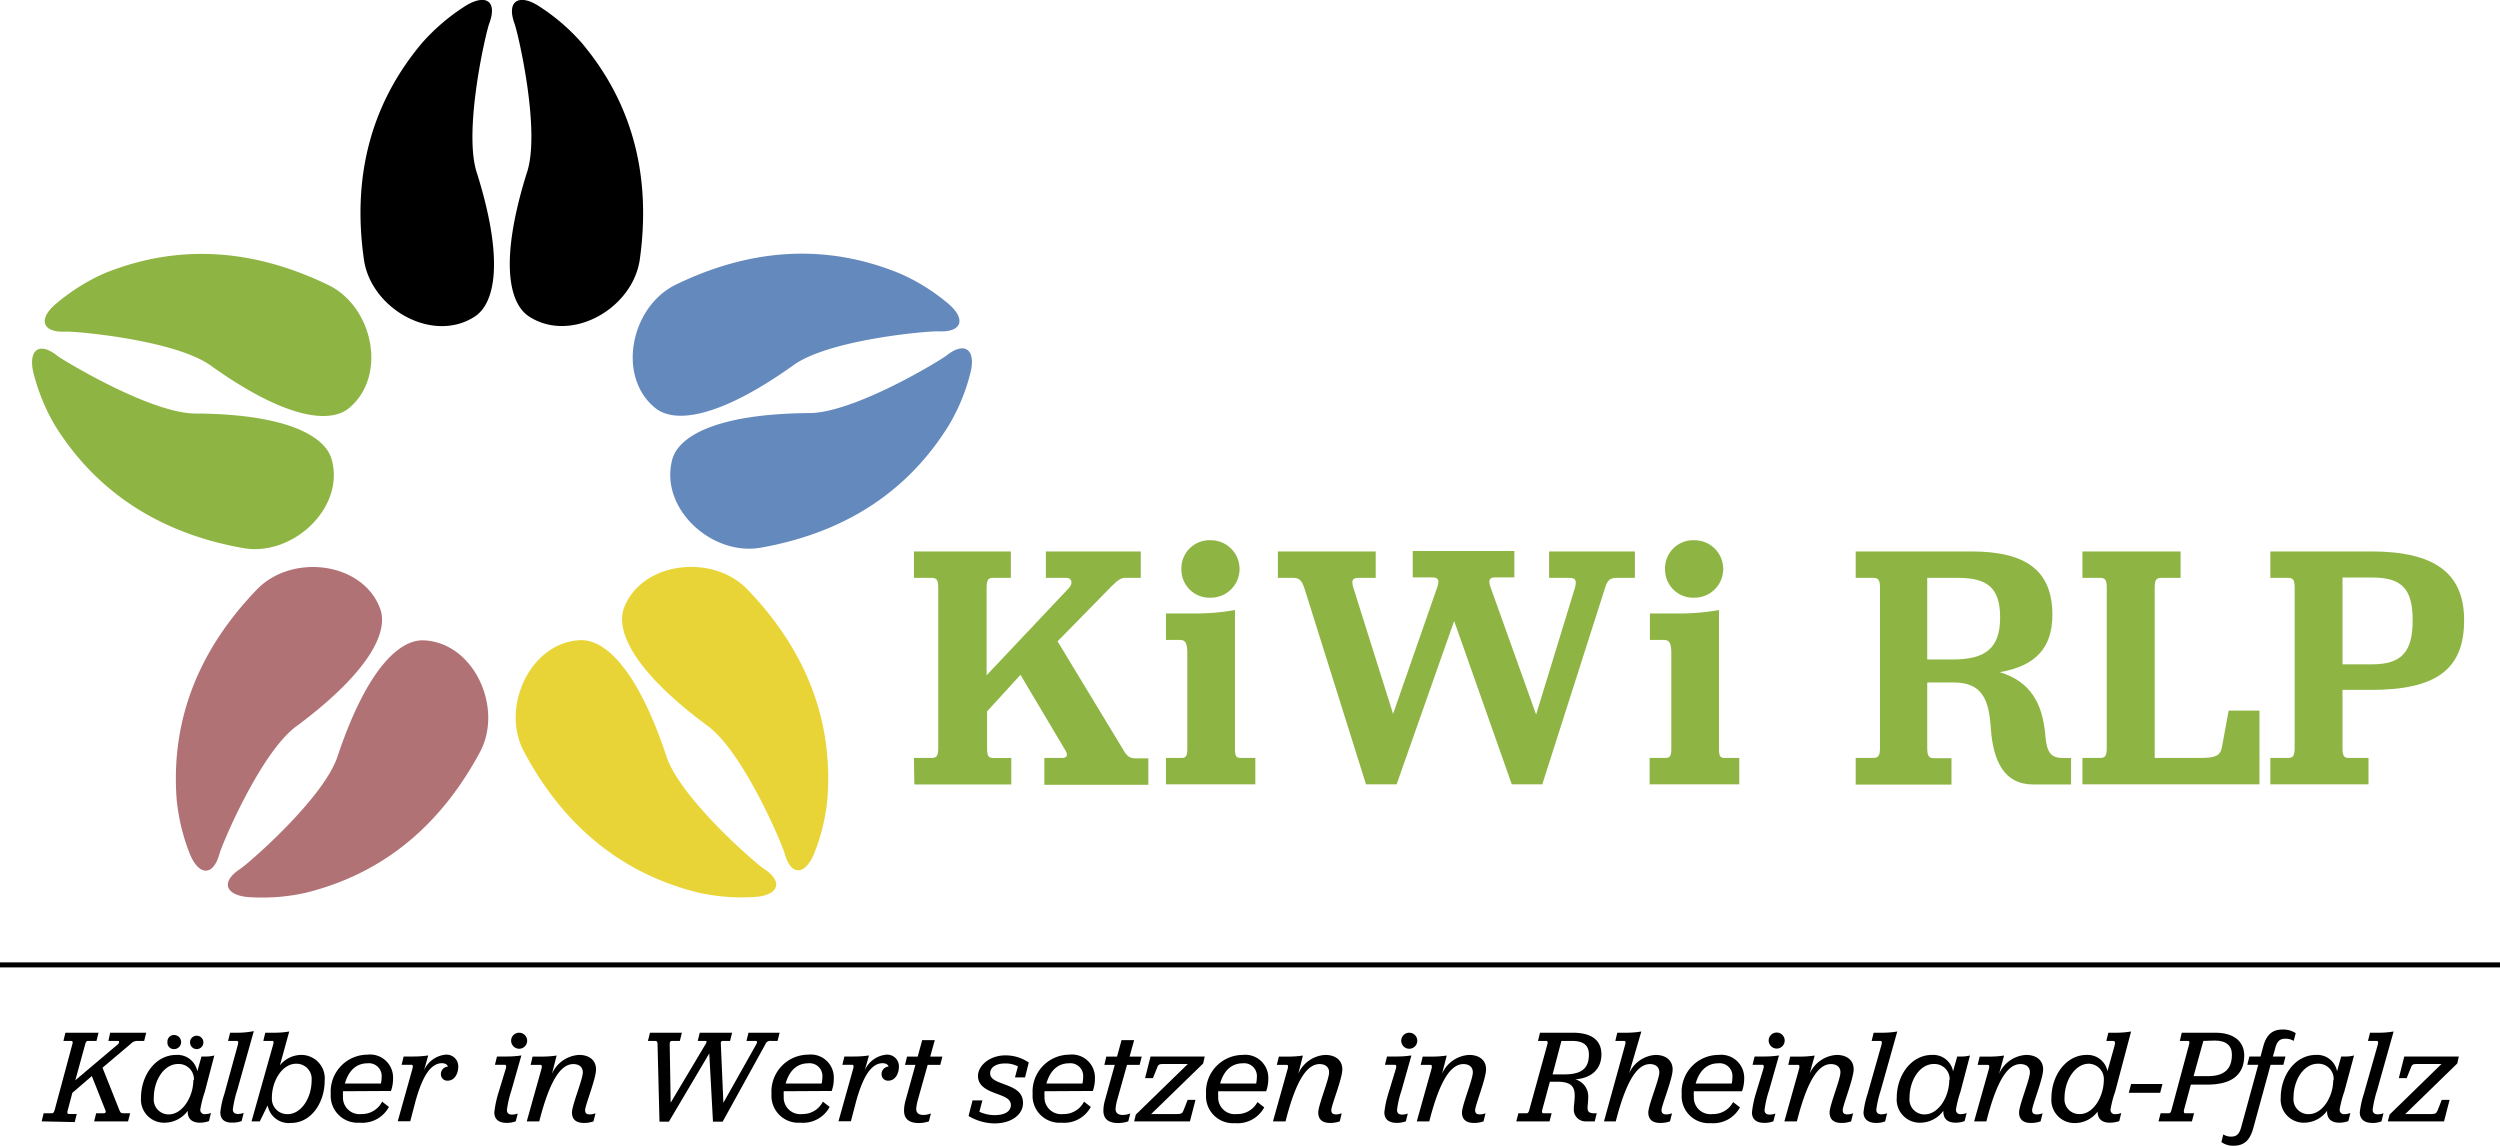 <svg xmlns="http://www.w3.org/2000/svg" viewBox="0 0 283.67 130"><defs><style>.cls-1{fill:#6489bd;}.cls-2{fill:#e9d438;}.cls-3{fill:#b17275;}.cls-4{fill:#8eb544;}</style></defs><g id="Ebene_2" data-name="Ebene 2"><g id="Ebene_1-2" data-name="Ebene 1"><path class="cls-1" d="M107.37,40.36c2.22-1.77,3.46-.56,2.68,2.19a22.08,22.08,0,0,1-2.4,5.73c-4.91,7.91-12.3,12.26-21.31,13.86-5.58,1-11.54-4.47-10.06-10,.7-2.6,4.88-5.15,15.36-5.27C96.64,47,106.53,41,107.37,40.36Z"/><path class="cls-1" d="M107.36,34.26c2.25,1.76,2,3.47-.88,3.34-1.08-.06-12.61.91-16.59,3.94C81.34,47.6,76.47,48,74.37,46.31c-4.43-3.57-2.81-11.49,2.29-14,8.23-4,16.77-4.82,25.39-1.3A22.22,22.22,0,0,1,107.36,34.26Z"/><path class="cls-2" d="M84.81,66.88c6.34,6.59,9.76,14.45,9.08,23.74a22.3,22.3,0,0,1-1.42,6c-1,2.68-2.7,2.93-3.45.2-.28-1.05-4.77-11.72-8.87-14.56-8.41-6.26-10.3-10.78-9.34-13.3C72.84,63.71,80.87,62.79,84.81,66.88Z"/><path class="cls-2" d="M86.67,98.57c2.37,1.55,1.6,3.12-1.26,3.22a22.44,22.44,0,0,1-6.18-.51c-9-2.22-15.47-7.91-19.78-16-2.67-5,.68-12.36,6.36-12.64,2.69-.14,6.4,3,9.75,13C77,90.42,85.77,98,86.67,98.57Z"/><path d="M66,4.86c6,7.13,7.86,15.49,6.6,24.55-.78,5.62-7.81,9.6-12.57,6.5-2.26-1.47-3.39-6.23-.27-16.24,1.65-4.71-1-16-1.38-17C57.41,0,59-.78,61.32.81A22.86,22.86,0,0,1,66,4.86Z"/><path d="M52.6.81C55-.78,56.51,0,55.51,2.68c-.38,1-3,12.28-1.38,17,3.13,10,2,14.77-.26,16.24-4.76,3.1-11.8-.88-12.58-6.5C40,20.35,41.89,12,47.9,4.86A23.07,23.07,0,0,1,52.6.81Z"/><path class="cls-3" d="M48.12,72.66c5.67.28,9,7.64,6.36,12.64-4.32,8.07-10.73,13.76-19.78,16a22.48,22.48,0,0,1-6.19.51c-2.85-.1-3.62-1.67-1.25-3.22.9-.59,9.66-8.15,11.1-12.94C41.72,75.7,45.42,72.52,48.12,72.66Z"/><path class="cls-3" d="M43.11,69c1,2.52-.92,7-9.33,13.3-4.11,2.84-8.59,13.51-8.87,14.56-.75,2.73-2.47,2.48-3.46-.2a22.66,22.66,0,0,1-1.41-6c-.68-9.29,2.74-17.15,9.08-23.74C33.05,62.79,41.09,63.71,43.11,69Z"/><path class="cls-4" d="M37.26,32.34c5.11,2.48,6.72,10.4,2.3,14-2.1,1.69-7,1.29-15.52-4.77-4-3-15.52-4-16.59-3.94-2.84.13-3.13-1.58-.88-3.34A22.22,22.22,0,0,1,11.88,31C20.5,27.52,29,28.35,37.26,32.34Z"/><path class="cls-4" d="M37.65,52.19c1.48,5.48-4.48,11-10.07,10-9-1.6-16.39-6-21.31-13.86a22.79,22.79,0,0,1-2.4-5.73c-.78-2.75.47-4,2.68-2.19C7.39,41,17.29,47,22.29,46.92,32.76,47,37,49.59,37.65,52.19Z"/><rect y="109.2" width="283.67" height="0.57"/><path d="M4.73,127.24l.22-.92h.91c.17,0,.26-.08.35-.4l2-7.44c.09-.31,0-.37-.14-.37H7.2l.22-.93h3.76l-.23.93H10c-.16,0-.24.06-.33.37l-1.12,4.09,4.82-4.07c.21-.18.18-.39,0-.39H12.3l.2-.93h4.09l-.23.93h-.83a1,1,0,0,0-.67.31l-3.23,2.73,1.91,4.8c.11.26.17.37.46.37h.77l-.24.92H10.68l.23-.92h.86c.2,0,.26-.13.21-.29l-1.56-3.93L8.21,124l-.53,2c-.09.32,0,.4.14.4h.89l-.23.92Z"/><path d="M16,124.56c0-2.55,1.64-4.86,4-4.86a2.29,2.29,0,0,1,2.39,1.86l.47-1.68h.46a3.62,3.62,0,0,0,1-.12l-1.08,4.12a12.36,12.36,0,0,0-.51,2,.48.48,0,0,0,.54.54,1.85,1.85,0,0,0,.67-.13l-.23.92a3.2,3.2,0,0,1-1,.18c-.93,0-1.41-.44-1.41-1.26v-.09a3.26,3.26,0,0,1-2.56,1.35A2.62,2.62,0,0,1,16,124.56Zm6-2a1.72,1.72,0,0,0-1.79-1.83c-1.58,0-2.76,1.8-2.76,3.86a1.69,1.69,0,0,0,1.73,1.86C20.74,126.42,21.94,124.42,21.94,122.53ZM19,118.24a.74.74,0,0,1,.75-.8.8.8,0,0,1,0,1.6A.73.73,0,0,1,19,118.24Zm2.56,0a.76.76,0,1,1,.76.8A.75.75,0,0,1,21.57,118.24Z"/><path d="M25,126.21a10,10,0,0,1,.46-2.09L27,118.51c.07-.3,0-.4-.12-.4h-1l.23-.93h.95A9.76,9.76,0,0,0,28.8,117l-1.88,6.69a12,12,0,0,0-.5,2.19c0,.37.24.52.58.52a2,2,0,0,0,.65-.12l-.23.92a2.71,2.71,0,0,1-1,.18C25.48,127.42,25,127,25,126.21Z"/><path d="M28.54,127.24,31,118.51c.08-.3.05-.4-.12-.4h-1l.22-.93h1a9.63,9.63,0,0,0,1.72-.14l-1.06,3.84a3.14,3.14,0,0,1,2.38-1.18,2.66,2.66,0,0,1,2.7,2.92c0,2.51-1.53,4.8-3.83,4.8a2.43,2.43,0,0,1-2.64-2l-.89,1.82Zm6.82-4.67a1.72,1.72,0,0,0-1.76-1.87c-1.6,0-2.77,2-2.75,3.9a1.74,1.74,0,0,0,1.78,1.82C34.16,126.42,35.36,124.62,35.36,122.57Z"/><path d="M38.92,123.82a4,4,0,0,0,0,.59,1.88,1.88,0,0,0,2.1,2A2.57,2.57,0,0,0,43.36,125l.77.6a3.43,3.43,0,0,1-3.32,1.79,3.06,3.06,0,0,1-3.28-3.27,4.19,4.19,0,0,1,4.16-4.45,2.61,2.61,0,0,1,2.91,2.69,4.09,4.09,0,0,1-.24,1.43Zm.2-.87h4.1a3.1,3.1,0,0,0,.08-.69,1.45,1.45,0,0,0-1.59-1.61C40.62,120.65,39.59,121.27,39.12,123Z"/><path d="M48.12,121.42a3,3,0,0,1,2.44-1.75A1.33,1.33,0,0,1,52,121c0,.9-.48,1.62-1.18,1.62a.72.72,0,0,1-.79-.74.85.85,0,0,1,.79-.86c-.06-.23-.32-.38-.67-.38-1.32,0-2.24,1.58-3,4.3l-.6,2.29H45.13l1.68-6c.08-.32,0-.41-.12-.41H45.57l.23-.94h1.07a11.52,11.52,0,0,0,1.72-.12Z"/><path d="M56.09,126.21a11.94,11.94,0,0,1,.43-2.09l.88-2.89c.08-.32,0-.41-.12-.41H56.16l.23-.94h1.06a11.36,11.36,0,0,0,1.71-.12l-1.14,4a11.45,11.45,0,0,0-.5,2.18c0,.38.23.53.57.53a1.84,1.84,0,0,0,.66-.12l-.23.88a2.71,2.71,0,0,1-1,.18C56.59,127.42,56.09,127,56.09,126.21ZM58,118a.91.91,0,1,1,.91,1A.92.92,0,0,1,58,118Z"/><path d="M62.63,121.85a3.57,3.57,0,0,1,3.08-2.15c1.13,0,1.93.59,1.92,1.66s-1.24,4.08-1.24,4.61c0,.33.16.48.53.48a1.87,1.87,0,0,0,.65-.13l-.23.92a3.21,3.21,0,0,1-1.07.18c-.85,0-1.37-.36-1.37-1.19s1.23-3.76,1.23-4.55c0-.61-.42-.94-1.08-.94-1.34,0-2.63,1.65-3.86,6.5H59.77l1.68-6c.07-.32,0-.41-.12-.41H60.21l.22-.94h1a11.56,11.56,0,0,0,1.73-.12Z"/><path d="M74.83,127.27l-.22-8.77c0-.3-.1-.39-.28-.39h-.81l.23-.93h3.62l-.23.93h-.83c-.23,0-.32.07-.32.37l.11,6.64,4-6.71c.12-.24.09-.3-.09-.3h-.84l.23-.93h3.67l-.23.93H82c-.13,0-.23.09-.21.3l.29,6.72,3.74-6.65c.14-.28.09-.37-.12-.37h-1l.23-.93h3.53l-.23.93h-.78a.57.57,0,0,0-.61.39L82,127.27H80.9l-.42-7.74-4.58,7.74Z"/><path d="M88.93,123.82a4,4,0,0,0,0,.59,1.88,1.88,0,0,0,2.1,2A2.56,2.56,0,0,0,93.37,125l.77.6a3.43,3.43,0,0,1-3.32,1.79,3.06,3.06,0,0,1-3.28-3.27,4.19,4.19,0,0,1,4.16-4.45,2.61,2.61,0,0,1,2.91,2.69,4.09,4.09,0,0,1-.24,1.43Zm.2-.87h4.1a3.1,3.1,0,0,0,.08-.69,1.45,1.45,0,0,0-1.59-1.61C90.63,120.65,89.6,121.27,89.13,123Z"/><path d="M98.13,121.42a3,3,0,0,1,2.44-1.75A1.33,1.33,0,0,1,102,121c0,.9-.48,1.62-1.18,1.62a.72.72,0,0,1-.79-.74.85.85,0,0,1,.79-.86c-.06-.23-.32-.38-.67-.38-1.32,0-2.24,1.58-3,4.3l-.6,2.29H95.14l1.68-6c.08-.32,0-.41-.12-.41H95.58l.23-.94h1.08a11.47,11.47,0,0,0,1.71-.12Z"/><path d="M102.76,124.83l1.11-4h-1.18l.23-.94h1.21l.51-1.87h1.43l-.52,1.87h1.38l-.24.94h-1.43l-1.12,4a5.18,5.18,0,0,0-.18,1c0,.47.32.68.79.68a2.35,2.35,0,0,0,.88-.17l-.23.9a3.69,3.69,0,0,1-1.14.19c-1.12,0-1.68-.48-1.68-1.41A4.46,4.46,0,0,1,102.76,124.83Z"/><path d="M109.9,126.63l.45-1.77h1.12l-.34,1.29a4.12,4.12,0,0,0,1.74.38c1.17,0,1.83-.44,1.83-1.14s-.68-.94-1.65-1.3-2.08-.82-2.08-2,1.34-2.34,3.1-2.34a4.66,4.66,0,0,1,2.66.81l-.42,1.69h-1.14l.33-1.25a3,3,0,0,0-1.48-.33c-1,0-1.67.44-1.67,1.11s.72.92,1.58,1.24c1,.38,2.15.79,2.15,2.13s-1.33,2.32-3.23,2.32A5.85,5.85,0,0,1,109.9,126.63Z"/><path d="M118.52,123.82a4.09,4.09,0,0,0,0,.59,1.89,1.89,0,0,0,2.11,2A2.57,2.57,0,0,0,123,125l.77.6a3.43,3.43,0,0,1-3.32,1.79,3.06,3.06,0,0,1-3.28-3.27,4.19,4.19,0,0,1,4.16-4.45,2.61,2.61,0,0,1,2.91,2.69,4.09,4.09,0,0,1-.24,1.43Zm.2-.87h4.1a3.1,3.1,0,0,0,.08-.69,1.45,1.45,0,0,0-1.59-1.61C120.22,120.65,119.19,121.27,118.72,123Z"/><path d="M125.38,124.83l1.11-4h-1.18l.22-.94h1.22l.51-1.87h1.43l-.52,1.87h1.38l-.24.94h-1.43l-1.12,4a5.18,5.18,0,0,0-.18,1c0,.47.32.68.79.68a2.35,2.35,0,0,0,.88-.17l-.23.9a3.69,3.69,0,0,1-1.14.19c-1.12,0-1.68-.48-1.68-1.41A4.46,4.46,0,0,1,125.38,124.83Z"/><path d="M128.69,127.24l.19-.77,5.9-5.74h-2.72c-.43,0-.62,0-.75.39l-.49,1.21h-.89l.62-2.45h6.15l-.18.79-5.9,5.74h2.9c.48,0,.64-.06.77-.41l.47-1.2h.89l-.63,2.44Z"/><path d="M138.23,123.82a4,4,0,0,0,0,.59,1.88,1.88,0,0,0,2.1,2,2.57,2.57,0,0,0,2.35-1.36l.77.6a3.43,3.43,0,0,1-3.32,1.79,3.06,3.06,0,0,1-3.28-3.27A4.19,4.19,0,0,1,141,119.7a2.61,2.61,0,0,1,2.91,2.69,4.09,4.09,0,0,1-.24,1.43Zm.2-.87h4.1a3.1,3.1,0,0,0,.08-.69,1.45,1.45,0,0,0-1.59-1.61C139.93,120.65,138.9,121.27,138.43,123Z"/><path d="M147.31,121.85a3.54,3.54,0,0,1,3.07-2.15c1.14,0,1.94.59,1.93,1.66s-1.25,4.08-1.25,4.61c0,.33.17.48.53.48a1.83,1.83,0,0,0,.65-.13l-.22.92a3.26,3.26,0,0,1-1.08.18c-.85,0-1.36-.36-1.36-1.19s1.23-3.76,1.23-4.55c0-.61-.43-.94-1.08-.94-1.35,0-2.64,1.65-3.86,6.5h-1.43l1.68-6c.08-.32,0-.41-.12-.41h-1.12l.23-.94h1a11.45,11.45,0,0,0,1.73-.12Z"/><path d="M157.08,126.21a11.22,11.22,0,0,1,.44-2.09l.88-2.89c.07-.32,0-.41-.13-.41h-1.12l.23-.94h1.06a11.36,11.36,0,0,0,1.71-.12l-1.13,4a10.7,10.7,0,0,0-.5,2.18c0,.38.22.53.56.53a1.8,1.8,0,0,0,.66-.12l-.22.88a2.78,2.78,0,0,1-1,.18C157.58,127.42,157.08,127,157.08,126.21ZM159,118a.91.91,0,1,1,.9,1A.91.91,0,0,1,159,118Z"/><path d="M163.62,121.85a3.57,3.57,0,0,1,3.08-2.15c1.13,0,1.94.59,1.92,1.66s-1.24,4.08-1.24,4.61c0,.33.17.48.53.48a1.83,1.83,0,0,0,.65-.13l-.23.92a3.21,3.21,0,0,1-1.07.18c-.85,0-1.37-.36-1.37-1.19s1.23-3.76,1.23-4.55c0-.61-.42-.94-1.07-.94-1.35,0-2.64,1.65-3.87,6.5h-1.42l1.68-6c.08-.32,0-.41-.12-.41H161.2l.23-.94h1a11.56,11.56,0,0,0,1.73-.12Z"/><path d="M178.74,122.47a2,2,0,0,1,1.47,2.07c0,.47-.07.85-.07,1.22s.21.56.71.56h.33l-.23.92h-1.1a1.33,1.33,0,0,1-1.27-1.45c0-.43.1-.87.1-1.44,0-1-.33-1.61-2-1.61h-.82l-.86,3.18c-.08.32,0,.4.14.4h.92l-.24.92h-3.77l.24-.92h.91c.15,0,.25-.08.33-.4l2.05-7.44c.07-.3,0-.37-.16-.37h-.91l.23-.93h3.71c2.14,0,3.26.85,3.26,2.46S180.65,122.33,178.74,122.47Zm-1.57-4.36-1,3.8h1.3c2,0,2.82-.68,2.82-2.26,0-1-.57-1.54-1.92-1.54Z"/><path d="M184.85,121.79a3.52,3.52,0,0,1,3-2.09c1.14,0,1.94.59,1.94,1.66s-1.26,4.08-1.26,4.61c0,.33.19.48.53.48a1.84,1.84,0,0,0,.66-.13l-.23.92a3.22,3.22,0,0,1-1.08.18c-.86,0-1.38-.36-1.38-1.19s1.25-3.76,1.25-4.55c0-.61-.43-.94-1.06-.94-1.35,0-2.64,1.65-3.88,6.5H182l2.41-8.73c.08-.3,0-.4-.12-.4h-1l.22-.93h1a9.76,9.76,0,0,0,1.73-.14Z"/><path d="M192.2,123.82a3,3,0,0,0,0,.59,1.88,1.88,0,0,0,2.11,2,2.55,2.55,0,0,0,2.34-1.36l.78.6a3.44,3.44,0,0,1-3.32,1.79,3.07,3.07,0,0,1-3.29-3.27A4.19,4.19,0,0,1,195,119.7a2.61,2.61,0,0,1,2.91,2.69,4.1,4.1,0,0,1-.25,1.43Zm.19-.87h4.11a3.84,3.84,0,0,0,.07-.69,1.45,1.45,0,0,0-1.59-1.61C193.89,120.65,192.86,121.27,192.39,123Z"/><path d="M198.79,126.21a11.94,11.94,0,0,1,.43-2.09l.88-2.89c.08-.32,0-.41-.12-.41h-1.12l.23-.94h1.06a11.36,11.36,0,0,0,1.71-.12l-1.14,4a11.45,11.45,0,0,0-.5,2.18c0,.38.23.53.57.53a1.84,1.84,0,0,0,.66-.12l-.23.88a2.71,2.71,0,0,1-1,.18C199.29,127.42,198.79,127,198.79,126.21Zm1.9-8.23a.91.91,0,1,1,.91,1A.92.92,0,0,1,200.69,118Z"/><path d="M205.33,121.85a3.57,3.57,0,0,1,3.08-2.15c1.13,0,1.94.59,1.92,1.66s-1.24,4.08-1.24,4.61c0,.33.16.48.53.48a1.83,1.83,0,0,0,.65-.13l-.23.92a3.21,3.21,0,0,1-1.07.18c-.85,0-1.37-.36-1.37-1.19s1.23-3.76,1.23-4.55c0-.61-.42-.94-1.08-.94-1.34,0-2.63,1.65-3.86,6.5h-1.42l1.68-6c.07-.32,0-.41-.12-.41h-1.12l.22-.94h1.05a11.56,11.56,0,0,0,1.73-.12Z"/><path d="M211.45,126.21a10,10,0,0,1,.46-2.09l1.59-5.61c.07-.3,0-.4-.13-.4h-1l.23-.93h.95a9.76,9.76,0,0,0,1.73-.14l-1.88,6.69a12,12,0,0,0-.5,2.19c0,.37.24.52.58.52a2,2,0,0,0,.65-.12l-.23.92a2.74,2.74,0,0,1-1,.18C212,127.42,211.45,127,211.45,126.21Z"/><path d="M215.22,124.56c0-2.55,1.64-4.86,4-4.86a2.29,2.29,0,0,1,2.39,1.86l.47-1.68h.45a3.65,3.65,0,0,0,1-.12l-1.08,4.12a12.36,12.36,0,0,0-.51,2,.48.48,0,0,0,.54.54,1.85,1.85,0,0,0,.67-.13l-.23.92a3.2,3.2,0,0,1-1,.18c-.93,0-1.41-.44-1.41-1.26v-.09a3.26,3.26,0,0,1-2.56,1.35A2.62,2.62,0,0,1,215.22,124.56Zm6-2a1.72,1.72,0,0,0-1.79-1.83c-1.58,0-2.76,1.8-2.76,3.86a1.69,1.69,0,0,0,1.73,1.86C220,126.42,221.18,124.42,221.18,122.53Z"/><path d="M226.83,121.85a3.56,3.56,0,0,1,3.07-2.15c1.14,0,1.94.59,1.93,1.66s-1.25,4.08-1.25,4.61c0,.33.17.48.53.48a1.92,1.92,0,0,0,.66-.13l-.23.92a3.22,3.22,0,0,1-1.08.18c-.84,0-1.36-.36-1.36-1.19s1.23-3.76,1.23-4.55c0-.61-.43-.94-1.08-.94-1.35,0-2.63,1.65-3.86,6.5H224l1.69-6c.07-.32,0-.41-.13-.41H224.4l.23-.94h1.05a11.41,11.41,0,0,0,1.72-.12Z"/><path d="M232.77,124.6c0-2.56,1.65-4.9,4-4.9a2.3,2.3,0,0,1,2.36,1.84l.79-2.83c.12-.47.08-.6-.18-.6H239l.23-.93h.86a10,10,0,0,0,1.72-.14L240,123.88a11.67,11.67,0,0,0-.52,2,.48.48,0,0,0,.55.54,1.84,1.84,0,0,0,.66-.13l-.22.92a3.37,3.37,0,0,1-1.06.18c-.91,0-1.4-.44-1.4-1.26v0a3.22,3.22,0,0,1-2.51,1.3A2.62,2.62,0,0,1,232.77,124.6Zm5.95-2.12A1.74,1.74,0,0,0,237,120.7c-1.5,0-2.74,1.83-2.74,3.87a1.67,1.67,0,0,0,1.75,1.84C237.54,126.41,238.72,124.42,238.72,122.48Z"/><path d="M241.81,123h3.56l-.26,1h-3.56Z"/><path d="M244.92,127.24l.24-.92h.91c.16,0,.26-.08.33-.4l2-7.44c.07-.31,0-.37-.15-.37h-.91l.22-.93h3.82c2.09,0,3.27,1,3.27,2.58,0,2.36-1.62,3.31-4.21,3.31h-1.85l-.77,2.85c-.07.32,0,.4.14.4h1l-.25.92Zm5.09-9.13-1.11,4h1.61c1.77,0,2.74-.71,2.74-2.44,0-1-.62-1.6-1.93-1.6Z"/><path d="M255,120.82l.23-.94h1.27l.3-1.12c.31-1.17.9-1.94,2.16-1.94a2.6,2.6,0,0,1,1.53.41l-.23.88a1.72,1.72,0,0,0-.93-.25c-.72,0-1,.35-1.22,1.29l-.21.73h1.43l-.24.94h-1.45l-1.93,7.06c-.33,1.25-.87,2.12-2.25,2.12a2.25,2.25,0,0,1-1.4-.41l.21-.87a1.66,1.66,0,0,0,.87.25c.79,0,1-.43,1.23-1.31l1.87-6.84Z"/><path d="M258.79,124.56c0-2.55,1.64-4.86,4-4.86a2.28,2.28,0,0,1,2.39,1.86l.47-1.68h.46a3.62,3.62,0,0,0,1-.12L266,123.88a11.67,11.67,0,0,0-.52,2,.48.48,0,0,0,.55.54,1.84,1.84,0,0,0,.66-.13l-.23.92a3.2,3.2,0,0,1-1,.18c-.92,0-1.41-.44-1.41-1.26v-.09a3.25,3.25,0,0,1-2.56,1.35A2.62,2.62,0,0,1,258.79,124.56Zm6-2A1.72,1.72,0,0,0,263,120.7c-1.58,0-2.76,1.8-2.76,3.86a1.69,1.69,0,0,0,1.73,1.86C263.55,126.42,264.75,124.42,264.75,122.53Z"/><path d="M267.76,126.21a10.73,10.73,0,0,1,.46-2.09l1.59-5.61c.07-.3,0-.4-.12-.4h-1l.23-.93h.95a9.76,9.76,0,0,0,1.73-.14l-1.88,6.69a12,12,0,0,0-.5,2.19c0,.37.24.52.58.52a2,2,0,0,0,.65-.12l-.23.92a2.71,2.71,0,0,1-1,.18C268.29,127.42,267.76,127,267.76,126.21Z"/><path d="M270.94,127.24l.2-.77,5.89-5.74h-2.71c-.44,0-.62,0-.75.39l-.49,1.21h-.89l.62-2.45H279l-.18.79-5.9,5.74h2.9c.48,0,.63-.06.77-.41l.47-1.2h.89l-.63,2.44Z"/><path class="cls-4" d="M103.7,86h2c.56,0,.76-.2.76-1.15V66.68c0-.91-.2-1.11-.76-1.11h-2v-3h11v3h-2c-.56,0-.75.2-.75,1.11v9.94l9.3-9.86c.56-.56.36-1.23-.28-1.19h-2.3v-3h10.77v3H128c-.75-.08-1.11.2-1.83.91L120,72.77l7.44,12.28c.39.68.67,1,1.43,1h1.43v3H118.5V86h2.07c.55,0,.59-.4.35-.8l-5.13-8.63L112,80.72v4.14c0,1,.19,1.15.75,1.15h2v3h-11Z"/><path class="cls-4" d="M132.3,86h1.79c.43,0,.63-.2.63-1V74.2c0-1.24-.2-1.59-.87-1.59H132.3v-3h3.18a25.62,25.62,0,0,0,4.65-.39V85c0,.84.2,1,.64,1h1.67v3H132.3Zm1.75-21.44a3.19,3.19,0,0,1,3.34-3.26,3.26,3.26,0,1,1,0,6.52A3.19,3.19,0,0,1,134.05,64.57Z"/><path class="cls-4" d="M148,66.72c-.32-.91-.6-1.15-1.24-1.15H145v-3h11.1v3h-1.91c-.67,0-.91.2-.63,1.11L158.07,81l5.05-14.48c.24-.75,0-1-.56-1H160.3v-3h11.53v3H169.6c-.51,0-.75.24-.51,1l5.21,14.56,4.41-14.4c.24-.91,0-1.11-.64-1.11h-2.3v-3h9.74v3h-2c-.79,0-1.11.2-1.39,1.15L175,89h-3.46L165,70.46,158.47,89H155Z"/><path class="cls-4" d="M187.18,86H189c.44,0,.64-.2.64-1V74.2c0-1.24-.2-1.59-.88-1.59h-1.55v-3h3.18a25.84,25.84,0,0,0,4.66-.39V85c0,.84.19,1,.63,1h1.67v3H187.18Zm1.75-21.44a3.19,3.19,0,0,1,3.34-3.26,3.26,3.26,0,1,1,0,6.52A3.19,3.19,0,0,1,188.93,64.57Z"/><path class="cls-4" d="M226.91,76.27c3.5,1.07,4.85,3.53,5.17,7.15.16,2.07.68,2.59,2.07,2.59H235v3h-4.33c-3.26,0-4.5-2.66-4.77-6.28-.2-3.38-1-5.29-4.22-5.29h-3v7.44c0,.91.2,1.15.75,1.15h2v3H210.56V86h2c.56,0,.76-.24.76-1.15V66.68c0-.87-.2-1.11-.76-1.11h-2v-3h13.13c6.28,0,9.19,2.23,9.19,7.2C232.88,73.4,231.09,75.55,226.91,76.27Zm-8.23-1.44h2.9c3.7,0,5.37-1.27,5.37-4.77,0-3.34-1.43-4.49-4.77-4.49h-3.5Z"/><path class="cls-4" d="M236.29,86h2c.56,0,.76-.2.76-1.15V66.68c0-.91-.2-1.11-.76-1.11h-2v-3h11.14v3h-2.19c-.55,0-.75.2-.75,1.11V86h5.17c1.67,0,2.26-.2,2.46-1.23l.76-4.14h3.5V89H236.29Z"/><path class="cls-4" d="M257.61,86h2c.56,0,.76-.2.76-1.15V66.68c0-.91-.2-1.11-.76-1.11h-2v-3h11.46c7.19,0,10.53,2.47,10.53,7.8,0,5.57-3.14,7.91-10.57,7.91H265.8v6.57c0,1,.2,1.15.76,1.15h2.19v3H257.61Zm8.19-10.62h3.35c3.34,0,4.61-1.39,4.61-5s-1.27-4.85-4.61-4.85H265.8Z"/></g></g></svg>